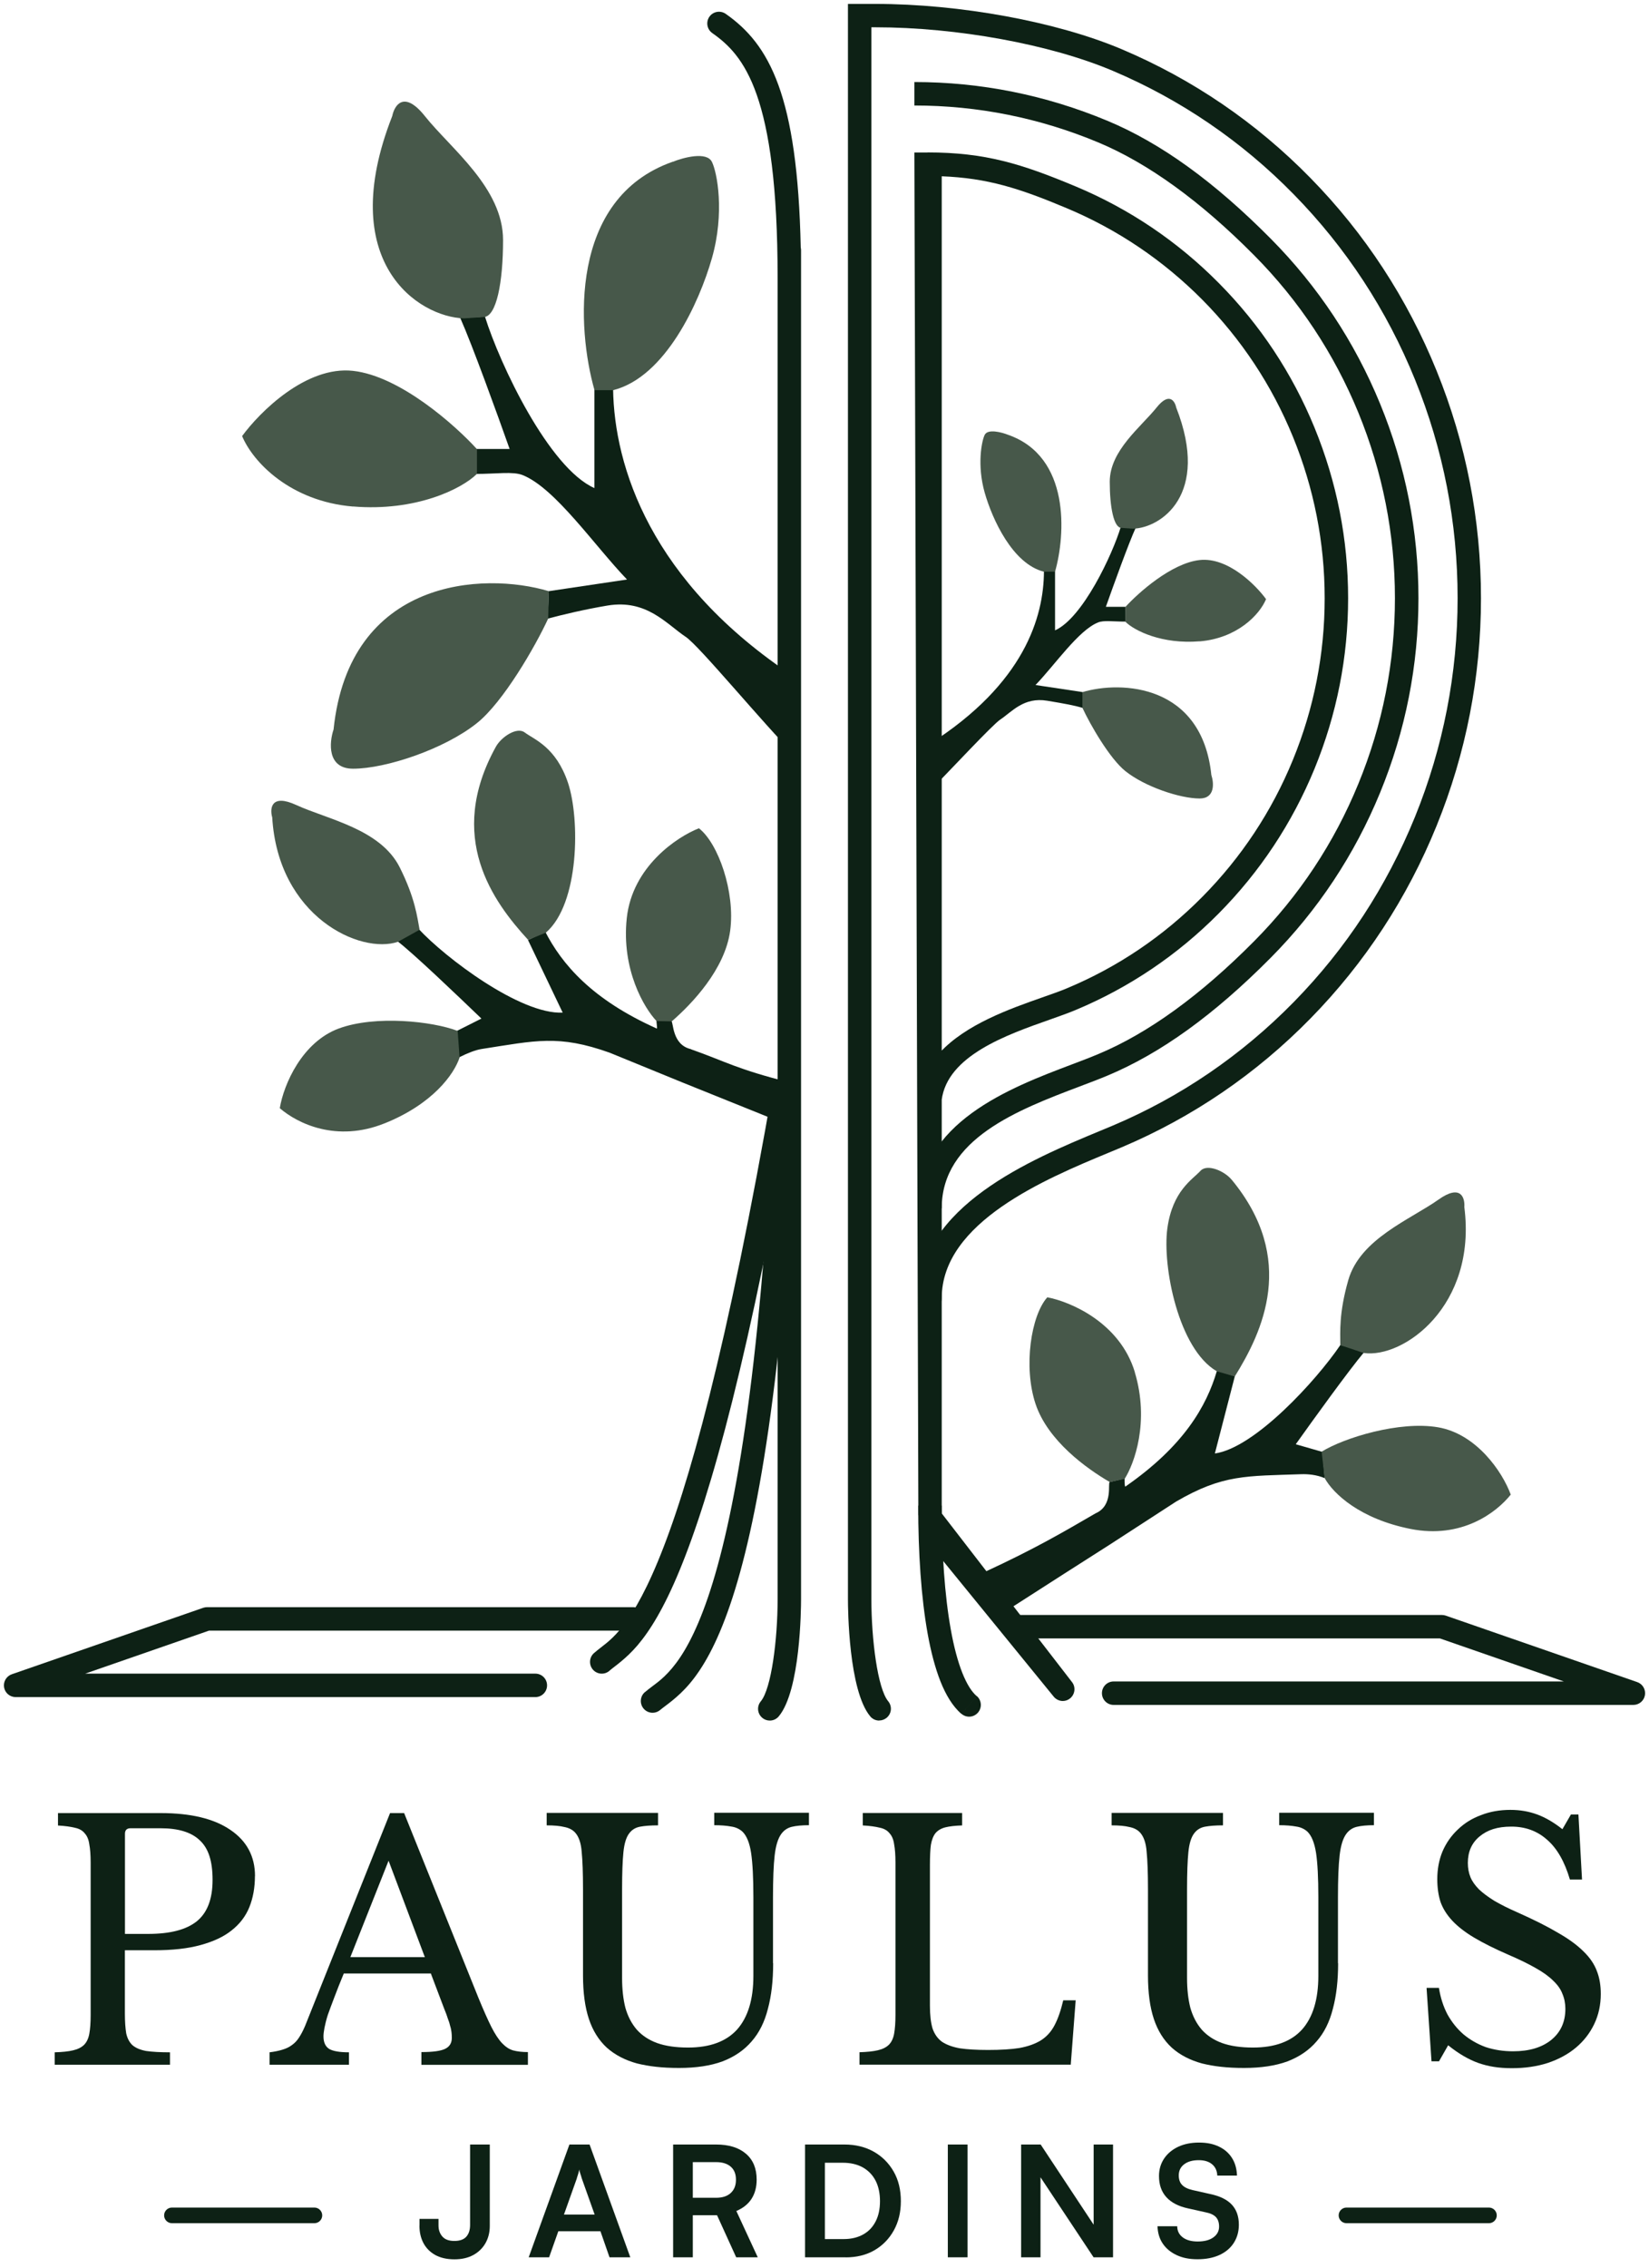 <?xml version="1.0" encoding="UTF-8"?>
<svg id="Layer_1" data-name="Layer 1" xmlns="http://www.w3.org/2000/svg" viewBox="0 0 211 290">
  <defs>
    <style>
      .cls-1 {
        fill: #0d2115;
      }

      .cls-2 {
        fill: #47584a;
      }
    </style>
  </defs>
  <path class="cls-1" d="M32.62,239.88c0,1.48-.24,2.8-.71,3.97-.47,1.17-1.23,2.16-2.26,2.97-1,.81-2.33,1.43-3.97,1.88-1.62.45-3.59.67-5.94.67h-3.76v8.07c0,1.03.06,1.88.17,2.55.14.64.4,1.14.79,1.51.42.36,1,.61,1.76.75.78.11,1.8.17,3.05.17v1.59H7v-1.59c.98-.03,1.76-.11,2.34-.25.61-.14,1.09-.38,1.42-.71.33-.33.56-.81.67-1.42.11-.61.17-1.41.17-2.38v-19.48c0-.98-.06-1.76-.17-2.34-.08-.61-.28-1.09-.59-1.42-.28-.36-.7-.6-1.25-.71-.56-.14-1.28-.24-2.17-.29v-1.59h13.13c3.85,0,6.81.71,8.9,2.13,2.12,1.42,3.18,3.4,3.18,5.93ZM15.99,247.28h2.97c2.79,0,4.85-.53,6.19-1.59,1.37-1.09,2.05-2.86,2.05-5.31s-.54-4.05-1.63-5.06c-1.06-1.03-2.73-1.55-5.02-1.55h-3.85c-.47,0-.71.24-.71.71v12.79Z"/>
  <path class="cls-1" d="M55.15,252.34h-11.16c-.47,1.14-.88,2.16-1.21,3.05-.33.86-.61,1.62-.84,2.26-.2.64-.33,1.18-.42,1.63-.08.44-.13.81-.13,1.09,0,.78.25,1.32.75,1.63.5.28,1.34.42,2.51.42v1.59h-10.16v-1.59c.64-.08,1.18-.19,1.63-.33.47-.14.88-.33,1.21-.58.36-.25.67-.57.92-.96.28-.42.54-.92.79-1.51l10.87-27.21h1.8l9.49,23.58c.64,1.56,1.2,2.82,1.67,3.76.47.92.93,1.62,1.38,2.09.45.47.92.78,1.42.92.53.14,1.16.21,1.88.21v1.63h-13.63v-1.63c1.48,0,2.49-.14,3.05-.42.56-.28.84-.74.84-1.38,0-.28-.01-.53-.04-.75-.03-.25-.08-.52-.17-.79-.06-.28-.15-.58-.29-.92-.11-.36-.26-.78-.46-1.25l-1.71-4.51ZM44.83,250.25h9.53l-4.64-12.33-4.89,12.33Z"/>
  <path class="cls-1" d="M98.93,251.04c0,2.2-.22,4.14-.67,5.81-.42,1.67-1.11,3.07-2.09,4.18-.95,1.11-2.19,1.96-3.72,2.55-1.53.56-3.39.84-5.56.84s-3.86-.2-5.39-.58c-1.53-.42-2.81-1.09-3.85-2.01-1.03-.95-1.8-2.17-2.3-3.68-.5-1.51-.75-3.36-.75-5.56v-11.04c0-2.06-.06-3.65-.17-4.76-.08-1.11-.36-1.94-.84-2.47-.33-.36-.79-.6-1.38-.71-.56-.14-1.31-.21-2.26-.21v-1.59h14.25v1.59c-.95,0-1.71.06-2.3.17-.59.11-1.04.39-1.38.84-.39.5-.64,1.31-.75,2.42-.11,1.09-.17,2.66-.17,4.72v11.37c0,1.42.14,2.69.42,3.8.31,1.09.79,2.02,1.46,2.8.67.75,1.53,1.32,2.59,1.71,1.09.39,2.41.58,3.97.58,2.79,0,4.88-.77,6.27-2.3,1.39-1.56,2.09-3.85,2.09-6.86v-10.07c0-2.48-.1-4.36-.29-5.64-.19-1.28-.56-2.19-1.09-2.72-.39-.36-.88-.59-1.46-.67-.59-.11-1.31-.17-2.17-.17v-1.59h12.12v1.59c-.89,0-1.63.07-2.21.21-.56.14-1,.45-1.34.92-.42.58-.7,1.5-.84,2.76-.14,1.23-.21,3-.21,5.31v8.44Z"/>
  <path class="cls-1" d="M136.98,264h-27v-1.59c.97-.03,1.75-.11,2.34-.25.61-.14,1.09-.38,1.42-.71.33-.33.56-.81.67-1.42.11-.61.17-1.41.17-2.38v-19.48c0-.98-.06-1.76-.17-2.34-.08-.61-.28-1.09-.59-1.42-.28-.36-.7-.6-1.25-.71-.56-.14-1.28-.24-2.17-.29v-1.59h12.71v1.59c-.89.03-1.62.11-2.17.25-.53.14-.95.39-1.25.75-.28.36-.47.86-.58,1.5-.08.64-.12,1.49-.12,2.55v18.02c0,1.17.11,2.13.33,2.88.25.73.65,1.3,1.21,1.71.59.39,1.35.67,2.3.84.95.14,2.15.21,3.6.21,1.59,0,2.93-.08,4.01-.25,1.09-.2,1.99-.52,2.72-.96.75-.47,1.34-1.12,1.76-1.92.45-.84.82-1.91,1.13-3.22h1.59l-.63,8.24Z"/>
  <path class="cls-1" d="M171.22,251.04c0,2.2-.22,4.14-.67,5.81-.42,1.67-1.11,3.07-2.09,4.18-.95,1.11-2.19,1.96-3.72,2.55-1.53.56-3.39.84-5.56.84s-3.86-.2-5.39-.58c-1.53-.42-2.82-1.09-3.85-2.01-1.03-.95-1.8-2.17-2.3-3.68s-.75-3.36-.75-5.56v-11.04c0-2.06-.06-3.65-.17-4.76-.08-1.11-.36-1.94-.84-2.47-.33-.36-.79-.6-1.38-.71-.56-.14-1.31-.21-2.26-.21v-1.59h14.25v1.59c-.95,0-1.71.06-2.3.17-.59.11-1.04.39-1.38.84-.39.5-.64,1.31-.75,2.42-.11,1.09-.17,2.66-.17,4.72v11.37c0,1.42.14,2.69.42,3.8.31,1.09.79,2.02,1.46,2.8.67.75,1.53,1.32,2.59,1.71,1.09.39,2.41.58,3.97.58,2.79,0,4.88-.77,6.27-2.3,1.39-1.56,2.09-3.85,2.09-6.86v-10.07c0-2.48-.1-4.36-.29-5.64-.2-1.28-.56-2.19-1.09-2.72-.39-.36-.88-.59-1.46-.67-.59-.11-1.31-.17-2.17-.17v-1.59h12.12v1.59c-.89,0-1.63.07-2.21.21-.56.14-1,.45-1.34.92-.42.58-.7,1.5-.84,2.76-.14,1.23-.21,3-.21,5.31v8.44Z"/>
  <path class="cls-1" d="M182.57,254.18h1.55c.2,1.25.56,2.38,1.09,3.39.56,1,1.24,1.85,2.05,2.55.84.7,1.78,1.24,2.84,1.63,1.09.36,2.26.54,3.51.54,2.06,0,3.69-.49,4.89-1.46,1.2-.98,1.8-2.3,1.8-3.97,0-.7-.13-1.34-.38-1.92-.22-.59-.61-1.14-1.17-1.67-.56-.56-1.31-1.1-2.26-1.63-.92-.53-2.09-1.1-3.51-1.71-1.73-.75-3.18-1.48-4.35-2.17-1.17-.7-2.1-1.42-2.8-2.17-.7-.75-1.2-1.55-1.5-2.38-.28-.86-.42-1.84-.42-2.93,0-1.28.22-2.47.67-3.55.47-1.09,1.13-2.02,1.96-2.8.84-.81,1.82-1.42,2.97-1.84,1.14-.45,2.4-.67,3.76-.67,1.23,0,2.37.2,3.43.59,1.06.39,2.13,1.02,3.22,1.88l1.09-1.88h.96l.46,8.32h-1.55c-.67-2.28-1.64-3.99-2.93-5.1-1.25-1.11-2.77-1.67-4.56-1.67s-3.05.42-4.06,1.25-1.51,1.96-1.51,3.39c0,.67.11,1.28.34,1.84.22.53.59,1.04,1.09,1.55.5.47,1.16.96,1.96,1.46.81.47,1.81.98,3.01,1.5,2.06.92,3.78,1.78,5.14,2.59,1.37.78,2.45,1.57,3.26,2.38.81.78,1.38,1.62,1.71,2.51.34.86.5,1.84.5,2.93,0,1.39-.28,2.68-.84,3.85-.56,1.17-1.34,2.17-2.34,3.01-1,.84-2.2,1.49-3.6,1.96-1.39.45-2.93.67-4.6.67s-3.02-.22-4.3-.67c-1.25-.45-2.54-1.2-3.85-2.26l-1.17,2.05h-.96l-.63-9.36Z"/>
  <path class="cls-1" d="M40.23,284.27h-18.23c-.55,0-1-.45-1-1s.45-1,1-1h18.23c.55,0,1,.45,1,1s-.45,1-1,1Z"/>
  <path class="cls-1" d="M190.52,284.27h-18.23c-.55,0-1-.45-1-1s.45-1,1-1h18.23c.55,0,1,.45,1,1s-.45,1-1,1Z"/>
  <path class="cls-1" d="M68.5,217H2c-.73,0-1.36-.53-1.48-1.25-.12-.72.3-1.43.99-1.67l24.5-8.5c.16-.05.32-.08.49-.08h54.5c.83,0,1.5.67,1.5,1.5s-.67,1.5-1.5,1.5H26.75l-15.85,5.5h57.6c.83,0,1.5.67,1.5,1.5s-.67,1.5-1.5,1.5Z"/>
  <path class="cls-1" d="M88.42,134.15c-2.46-.55-2.23-3.49-2.52-3.59-1.03-.38-.95.24-1.87-.16-.13-.06.14,1.17,0,1.11-8.3-3.71-12.14-8.23-14.29-12.43-.23.19-1.78.95-2.18,1.11l4.44,9.29c-5.42.26-15.07-7.05-18.46-10.73l-2.75,1.55c1.97,1.47,7.83,7.08,10.81,9.94l-3.22,1.62c.11.69.28,2.94.27,3.38,1.25-.62,2.18-.98,2.98-1.11,6.91-1.07,9.83-1.86,16.37.47l9.37,3.83h0q6.04,2.42,13.76,5.54v-5.54c-6.94-1.74-8.27-2.7-12.73-4.27Z"/>
  <path class="cls-2" d="M63.44,95.5c-6.38,11.55-.38,19.76,4.14,24.68l2.27-.93c4.3-3.7,4.37-14.54,2.83-19.15-1.55-4.61-4.32-5.53-5.55-6.45-.99-.74-2.98.56-3.69,1.85Z"/>
  <path class="cls-2" d="M49.21,143.64c6.15-2.47,8.89-6.27,9.6-8.43l-.25-3.39c-3.18-1.23-10.53-2.04-15.21-.31-4.68,1.73-7.04,7.11-7.55,10.19,2.26,1.95,7.25,4.41,13.4,1.94Z"/>
  <path class="cls-2" d="M34.83,104.47c.74,12.74,11.28,17.6,16.1,15.95l2.76-1.54c-.31-1.64-.57-4.04-2.54-7.97-2.47-4.92-9.24-6.14-13.25-7.98-3.2-1.47-3.38.42-3.08,1.54Z"/>
  <path class="cls-2" d="M80.2,117.39c-.71,6.59,2.24,11.53,3.81,13.17l1.94.04c2.58-2.23,6.81-6.65,7.48-11.59.67-4.94-1.53-11.2-4-13.1-2.78,1.08-8.52,4.89-9.23,11.48Z"/>
  <path class="cls-1" d="M82.52,216.36c-.63.54-.7,1.49-.16,2.12s1.49.7,2.12.16l-1.95-2.28ZM99,140.93c-1.75,35.47-5.12,53.67-8.42,63.34-1.65,4.82-3.25,7.45-4.59,9.04-1.39,1.65-2.36,2.11-3.47,3.06l1.95,2.28c.64-.55,2.23-1.53,3.81-3.41,1.64-1.95,3.4-4.94,5.13-10,3.45-10.08,6.83-28.63,8.58-64.16l-3-.15Z"/>
  <path class="cls-1" d="M76.02,211.36c-.63.54-.7,1.49-.16,2.12s1.49.7,2.12.16l-1.95-2.28ZM99.02,138.24c-6,34.48-10.97,52.09-14.85,61.43-1.93,4.66-3.56,7.2-4.86,8.73-1.33,1.57-2.24,2.05-3.29,2.96l1.95,2.28c.69-.6,2.1-1.49,3.63-3.29,1.56-1.84,3.34-4.68,5.34-9.52,4-9.66,9.03-27.54,15.03-62.07l-2.96-.51Z"/>
  <path class="cls-1" d="M78.46,49.76c-.08.01-2.4.05-2.4.05v12.6c-5.82-2.58-12.1-15.8-14.01-21.94-.12.03-2.52.18-3.16.18,1.54,3.46,4.78,12.4,6.32,16.76h-4.41l-.02,3.19c2.78,0,4.86-.35,6.1.15,4.17,1.67,9.18,9.01,13.35,13.35l-10.01,1.49s-.08,2.82-.2,3.53c2.14-.57,4.8-1.2,7.71-1.69,5.01-.83,7.51,2.33,10.01,4,1.76,1.17,9.85,11.02,14.02,15.2v-10.01c-18.6-12.19-23.16-27.08-23.31-36.85Z"/>
  <path class="cls-2" d="M42.68,93.29c2-19.36,19.19-20.2,27.54-17.7l-.07,3.49c-1.67,3.62-5.77,10.7-9.11,13.37-4.17,3.34-11.68,5.84-15.86,5.84-3.34,0-3.06-3.34-2.5-5.01Z"/>
  <path class="cls-2" d="M86.08,20.68c-13.35,4.67-12.24,21.42-10.01,29.21h2.38c6.68-1.67,11.02-11.19,12.64-16.86,1.67-5.84.67-11.01,0-12.34-.67-1.34-3.62-.56-5.01,0Z"/>
  <path class="cls-2" d="M45.17,64.76c8.01.67,13.91-2.23,15.86-4.17v-3.16c-2.78-3.06-9.85-9.35-15.86-10.01-6.01-.67-11.96,5.29-14.19,8.34,1.39,3.34,6.18,8.34,14.19,9.01Z"/>
  <path class="cls-2" d="M50.19,14.84c-7.34,18.69,3.34,25.7,9.18,25.87l2.5-.17c1.67,0,2.5-4.5,2.5-9.84,0-6.68-6.68-11.68-10.01-15.86-2.67-3.34-3.89-1.39-4.17,0Z"/>
  <path class="cls-1" d="M98.5,220c-.34,0-.68-.11-.96-.35-.64-.53-.72-1.48-.19-2.11,1.35-1.62,2.15-7.9,2.15-13.04V35.5c0-23.45-4.32-28.44-8.36-31.27-.68-.48-.84-1.41-.37-2.09.48-.68,1.41-.84,2.09-.37,5.6,3.92,9.19,10.43,9.6,29.89.03.11.04.22.04.34v172.5c0,1.18-.08,11.64-2.85,14.96-.3.36-.72.54-1.15.54Z"/>
  <path class="cls-1" d="M136,217.5c-.42,0-.84-.18-1.14-.52l-15.47-18.97c-.14-.17-1.63-3.4-1.63-3.4-.2-.69-.09-1.63.55-1.95.64-.32,1.42-.15,1.86.42l17,22c.5.64.39,1.56-.24,2.08-.28.23-.61.34-.95.34Z"/>
  <path class="cls-1" d="M209,218h-66.5c-.83,0-1.5-.67-1.5-1.5s.67-1.5,1.5-1.5h57.6l-15.85-5.5h-54.25c-.83,0-1.5-.67-1.5-1.5s.67-1.5,1.5-1.5h54.5c.17,0,.33.03.49.08l24.5,8.5c.69.24,1.11.94.99,1.67-.12.72-.75,1.25-1.48,1.25Z"/>
  <path class="cls-1" d="M169.25,185.66l-3.45-.99c2.23-3.13,6.78-9.44,8.76-11.79-.03,0-2.83-.91-3.06-.89-3.06,4.52-10.95,13.15-16.05,13.86l2.55-9.86c-.09-.09-2.19-.68-2.29-.7-1.33,4.52-4.24,9.61-11.71,14.79-.08.06-.12-.56-.1-1.04-.25.06-1.31.33-1.9.46-.3.07.5,3-1.81,4-4.09,2.37-7.69,4.5-14.19,7.5l3.5,4.5q7-4.5,12.49-7.99h0s8.5-5.51,8.5-5.51c6-3.5,9.01-3.25,16-3.5.88-.03,1.98.07,3,.5,0-.66-.27-2.65-.25-3.34Z"/>
  <path class="cls-2" d="M157.59,150.83c8.41,10.17,3.94,19.49.41,25.17l-2.3-.66c-4.92-2.84-6.99-13.45-6.33-18.27.66-4.82,3.21-6.24,4.25-7.37.83-.91,3.03,0,3.97,1.14Z"/>
  <path class="cls-2" d="M180.5,195.5c-6.5-1.29-9.9-4.51-11-6.5l-.39-3.38c2.9-1.79,9.97-3.96,14.89-3.12s8.24,5.68,9.31,8.61c-1.86,2.33-6.31,5.68-12.81,4.39Z"/>
  <path class="cls-2" d="M187.37,154.34c1.63,12.66-7.82,19.39-12.87,18.66l-3-1c0-1.67-.19-4.07,1.02-8.31,1.51-5.29,7.94-7.75,11.54-10.3,2.87-2.04,3.4-.22,3.31.95Z"/>
  <path class="cls-2" d="M145.2,175.45c1.92,6.35-.07,11.74-1.3,13.65l-1.9.4c-2.95-1.71-7.93-5.27-9.5-10s-.58-11.29,1.51-13.62c2.93.55,9.28,3.22,11.2,9.57Z"/>
  <path class="cls-1" d="M120.5,154.5h-3c0-10.95,11.78-15.42,19.58-18.37,1.24-.47,2.41-.91,3.45-1.35,6.38-2.66,13.09-7.52,19.95-14.44,5.74-5.78,10.23-12.55,13.33-20.12,3.11-7.56,4.68-15.55,4.68-23.73s-1.58-16.17-4.68-23.73c-3.11-7.56-7.59-14.33-13.33-20.11-6.86-6.92-13.58-11.78-19.95-14.44-7.5-3.13-15.41-4.72-23.53-4.72v-3c8.52,0,16.82,1.67,24.69,4.95,6.84,2.85,13.68,7.79,20.92,15.09,6.02,6.07,10.72,13.16,13.98,21.09,3.26,7.93,4.91,16.29,4.91,24.87s-1.65,16.94-4.91,24.87c-3.26,7.93-7.96,15.02-13.98,21.09-7.24,7.3-14.09,12.24-20.92,15.09-1.07.45-2.27.9-3.54,1.38-7.86,2.98-17.65,6.69-17.65,15.57Z"/>
  <path class="cls-1" d="M112.5,220c-.43,0-.86-.18-1.15-.54-2.77-3.32-2.85-13.78-2.85-14.96V.5h3.5c10.83,0,23.2,2.27,31.52,5.79,9.08,3.84,17.22,9.38,24.17,16.48,6.95,7.09,12.38,15.39,16.14,24.66,3.76,9.26,5.67,19.05,5.67,29.07s-1.91,19.81-5.67,29.07c-3.76,9.26-9.19,17.56-16.14,24.65-6.96,7.1-15.09,12.64-24.17,16.48-.52.22-1.09.46-1.68.7-7.98,3.31-21.34,8.86-21.34,18.59,0,.83-.67,1.5-1.5,1.5s-1.5-.67-1.5-1.5c0-11.73,14.52-17.76,23.19-21.36.59-.24,1.14-.47,1.66-.69,8.72-3.68,16.52-9.01,23.2-15.82,6.68-6.81,11.89-14.78,15.51-23.68,3.61-8.9,5.45-18.31,5.45-27.95s-1.83-19.04-5.45-27.95c-3.61-8.9-8.83-16.87-15.51-23.68-6.67-6.81-14.48-12.13-23.2-15.82-7.98-3.37-19.89-5.55-30.35-5.55h-.5v201c0,5.14.8,11.42,2.15,13.04.53.64.44,1.58-.19,2.11-.28.23-.62.35-.96.35Z"/>
  <path class="cls-1" d="M118.69,19.5h-1.69s.51,174.24.51,174.24c1.64.07,2.99-.12,2.99-.12V22.52v.02c5.87.23,9.94,1.54,15.97,4.07,6.52,2.73,12.36,6.67,17.36,11.7,4.99,5.04,8.9,10.93,11.6,17.52,2.7,6.59,4.07,13.54,4.07,20.67s-1.37,14.08-4.07,20.67c-2.7,6.59-6.61,12.48-11.6,17.52-4.99,5.04-10.83,8.98-17.36,11.7-.85.36-1.96.74-3.12,1.15-4.15,1.46-9.78,3.44-13.12,7.08-1.43,1.56.26,6.06.26,6.06.71-5.69,8.31-8.36,13.85-10.31,1.21-.43,2.35-.83,3.28-1.22,6.89-2.88,13.06-7.04,18.33-12.36,5.27-5.32,9.39-11.54,12.25-18.49,2.85-6.95,4.3-14.29,4.3-21.81s-1.45-14.86-4.3-21.81c-2.85-6.95-6.97-13.17-12.25-18.49-5.27-5.32-11.44-9.48-18.33-12.36-6.89-2.88-11.55-4.34-18.94-4.34"/>
  <path class="cls-1" d="M124.98,216.86c.63.54.7,1.49.16,2.12s-1.49.7-2.11.16l1.95-2.28ZM120.5,192.5c0,5.95.37,11.48,1.16,15.86.39,2.19.89,4.06,1.47,5.53.59,1.49,1.23,2.46,1.84,2.98l-1.95,2.28c-1.14-.98-2-2.45-2.68-4.15-.68-1.72-1.22-3.79-1.64-6.1-.83-4.62-1.21-10.34-1.21-16.39h3Z"/>
  <path class="cls-1" d="M141.5,77.6c.94-2.66,2.93-8.17,3.84-10.16-.08.01-1.84-.11-1.91-.12-1.09,3.62-4.9,11.71-8.43,13.28v-7.52c-.14,0-1.34.02-1.42,0-.03,5.78-2.49,14.31-14.58,22.02v6c2.5-2.5,7.95-8.4,9-9.1,1.5-1,3-2.9,6-2.4,2.4.4,3.4.59,4.57.92l-.07-2.03-6-.9c2.5-2.6,5.5-7,8-8,.74-.3,1.86-.11,3.53-.11l-.03-1.89h-2.5Z"/>
  <path class="cls-2" d="M155,99.1c-1.2-11.6-11.5-12.1-16.5-10.6v2c1,2.17,3.5,6.5,5.5,8.1,2.5,2,7,3.5,9.5,3.5,2,0,1.83-2,1.5-3Z"/>
  <path class="cls-2" d="M129,55.6c8,2.8,7.33,12.83,6,17.5h-1.43c-4-1-6.6-6.7-7.57-10.1-1-3.5-.4-6.6,0-7.4.4-.8,2.17-.33,3,0Z"/>
  <path class="cls-2" d="M153.5,82c-4.8.4-8.33-1.34-9.5-2.5v-1.89c1.67-1.83,5.9-5.6,9.5-6s7.17,3.17,8.5,5c-.83,2-3.7,5-8.5,5.4Z"/>
  <path class="cls-2" d="M150.5,52.1c4.4,11.2-2,15.4-5.5,15.5l-1.5-.1c-1,0-1.5-2.7-1.5-5.9,0-4,4-7,6-9.5,1.6-2,2.33-.83,2.5,0Z"/>
  <g>
    <path class="cls-1" d="M53.68,284.57v-.85h2.43v.85c0,.55.16,1.02.49,1.4.33.38.84.57,1.54.57s1.22-.19,1.54-.56c.32-.37.47-.87.47-1.49v-10.28h2.52v10.42c0,.83-.19,1.56-.56,2.21-.37.64-.9,1.15-1.57,1.51-.67.36-1.47.54-2.39.54-.97,0-1.79-.19-2.47-.56-.67-.38-1.17-.89-1.51-1.54-.34-.65-.5-1.39-.5-2.22Z"/>
    <path class="cls-1" d="M70.25,288.63h-2.6l5.21-14.42h2.58l5.21,14.42h-2.66l-1.16-3.33h-5.39l-1.18,3.33ZM73.82,278.51l-1.66,4.66h3.93l-1.66-4.66c-.05-.2-.11-.39-.18-.59s-.11-.37-.12-.51c-.03.13-.07.3-.13.5-.06.2-.12.4-.19.6Z"/>
    <path class="cls-1" d="M88.65,288.63h-2.52v-14.42h5.5c1.63,0,2.9.39,3.82,1.18s1.37,1.89,1.37,3.31c0,.96-.22,1.78-.66,2.46-.44.68-1.09,1.19-1.94,1.55l2.74,5.92h-2.76l-2.45-5.38h-3.1v5.38ZM88.65,276.46v4.56h2.98c.8,0,1.43-.2,1.87-.61.45-.41.67-.97.67-1.7s-.22-1.28-.67-1.67-1.07-.58-1.87-.58h-2.98Z"/>
    <path class="cls-1" d="M108.2,288.63h-5.19v-14.42h5.05c1.42,0,2.67.31,3.75.92,1.08.61,1.92,1.46,2.54,2.54s.92,2.34.92,3.78-.3,2.65-.9,3.74c-.6,1.08-1.43,1.93-2.48,2.54s-2.29.91-3.68.91ZM105.54,286.3h2.42c.96,0,1.79-.2,2.49-.59.7-.39,1.23-.95,1.6-1.68.37-.72.55-1.58.55-2.58s-.19-1.9-.57-2.63c-.38-.73-.93-1.29-1.64-1.69-.71-.39-1.56-.59-2.56-.59h-2.28v9.76Z"/>
    <path class="cls-1" d="M123.8,274.21v14.42h-2.52v-14.42h2.52Z"/>
    <path class="cls-1" d="M133.15,288.63h-2.49v-14.42h2.5l6.78,10.25v-10.25s2.48,0,2.48,0v14.42h-2.49l-6.79-10.23v10.23Z"/>
    <path class="cls-1" d="M148.3,278.24c0-.84.22-1.58.65-2.23.43-.64,1.04-1.15,1.8-1.51.77-.36,1.66-.54,2.67-.54s1.82.17,2.54.51c.72.34,1.28.83,1.68,1.46.4.63.61,1.38.64,2.25h-2.52c-.03-.62-.25-1.1-.67-1.45-.42-.35-.99-.52-1.7-.52-.78,0-1.4.17-1.86.52-.47.35-.7.83-.7,1.43,0,.51.14.92.42,1.21.28.3.73.52,1.33.66l2.27.51c1.24.26,2.16.71,2.76,1.35.6.64.91,1.5.91,2.57,0,.88-.22,1.66-.65,2.33-.43.67-1.05,1.19-1.84,1.55s-1.73.54-2.79.54-1.9-.17-2.66-.52c-.76-.35-1.36-.84-1.79-1.47-.43-.63-.65-1.37-.68-2.23h2.52c.01.61.25,1.08.72,1.43.47.35,1.1.52,1.9.52.84,0,1.51-.17,2-.52.49-.35.74-.81.74-1.39,0-.5-.13-.9-.39-1.19s-.69-.5-1.28-.62l-2.29-.51c-1.22-.26-2.15-.74-2.78-1.43-.63-.69-.95-1.59-.95-2.71Z"/>
  </g>
</svg>